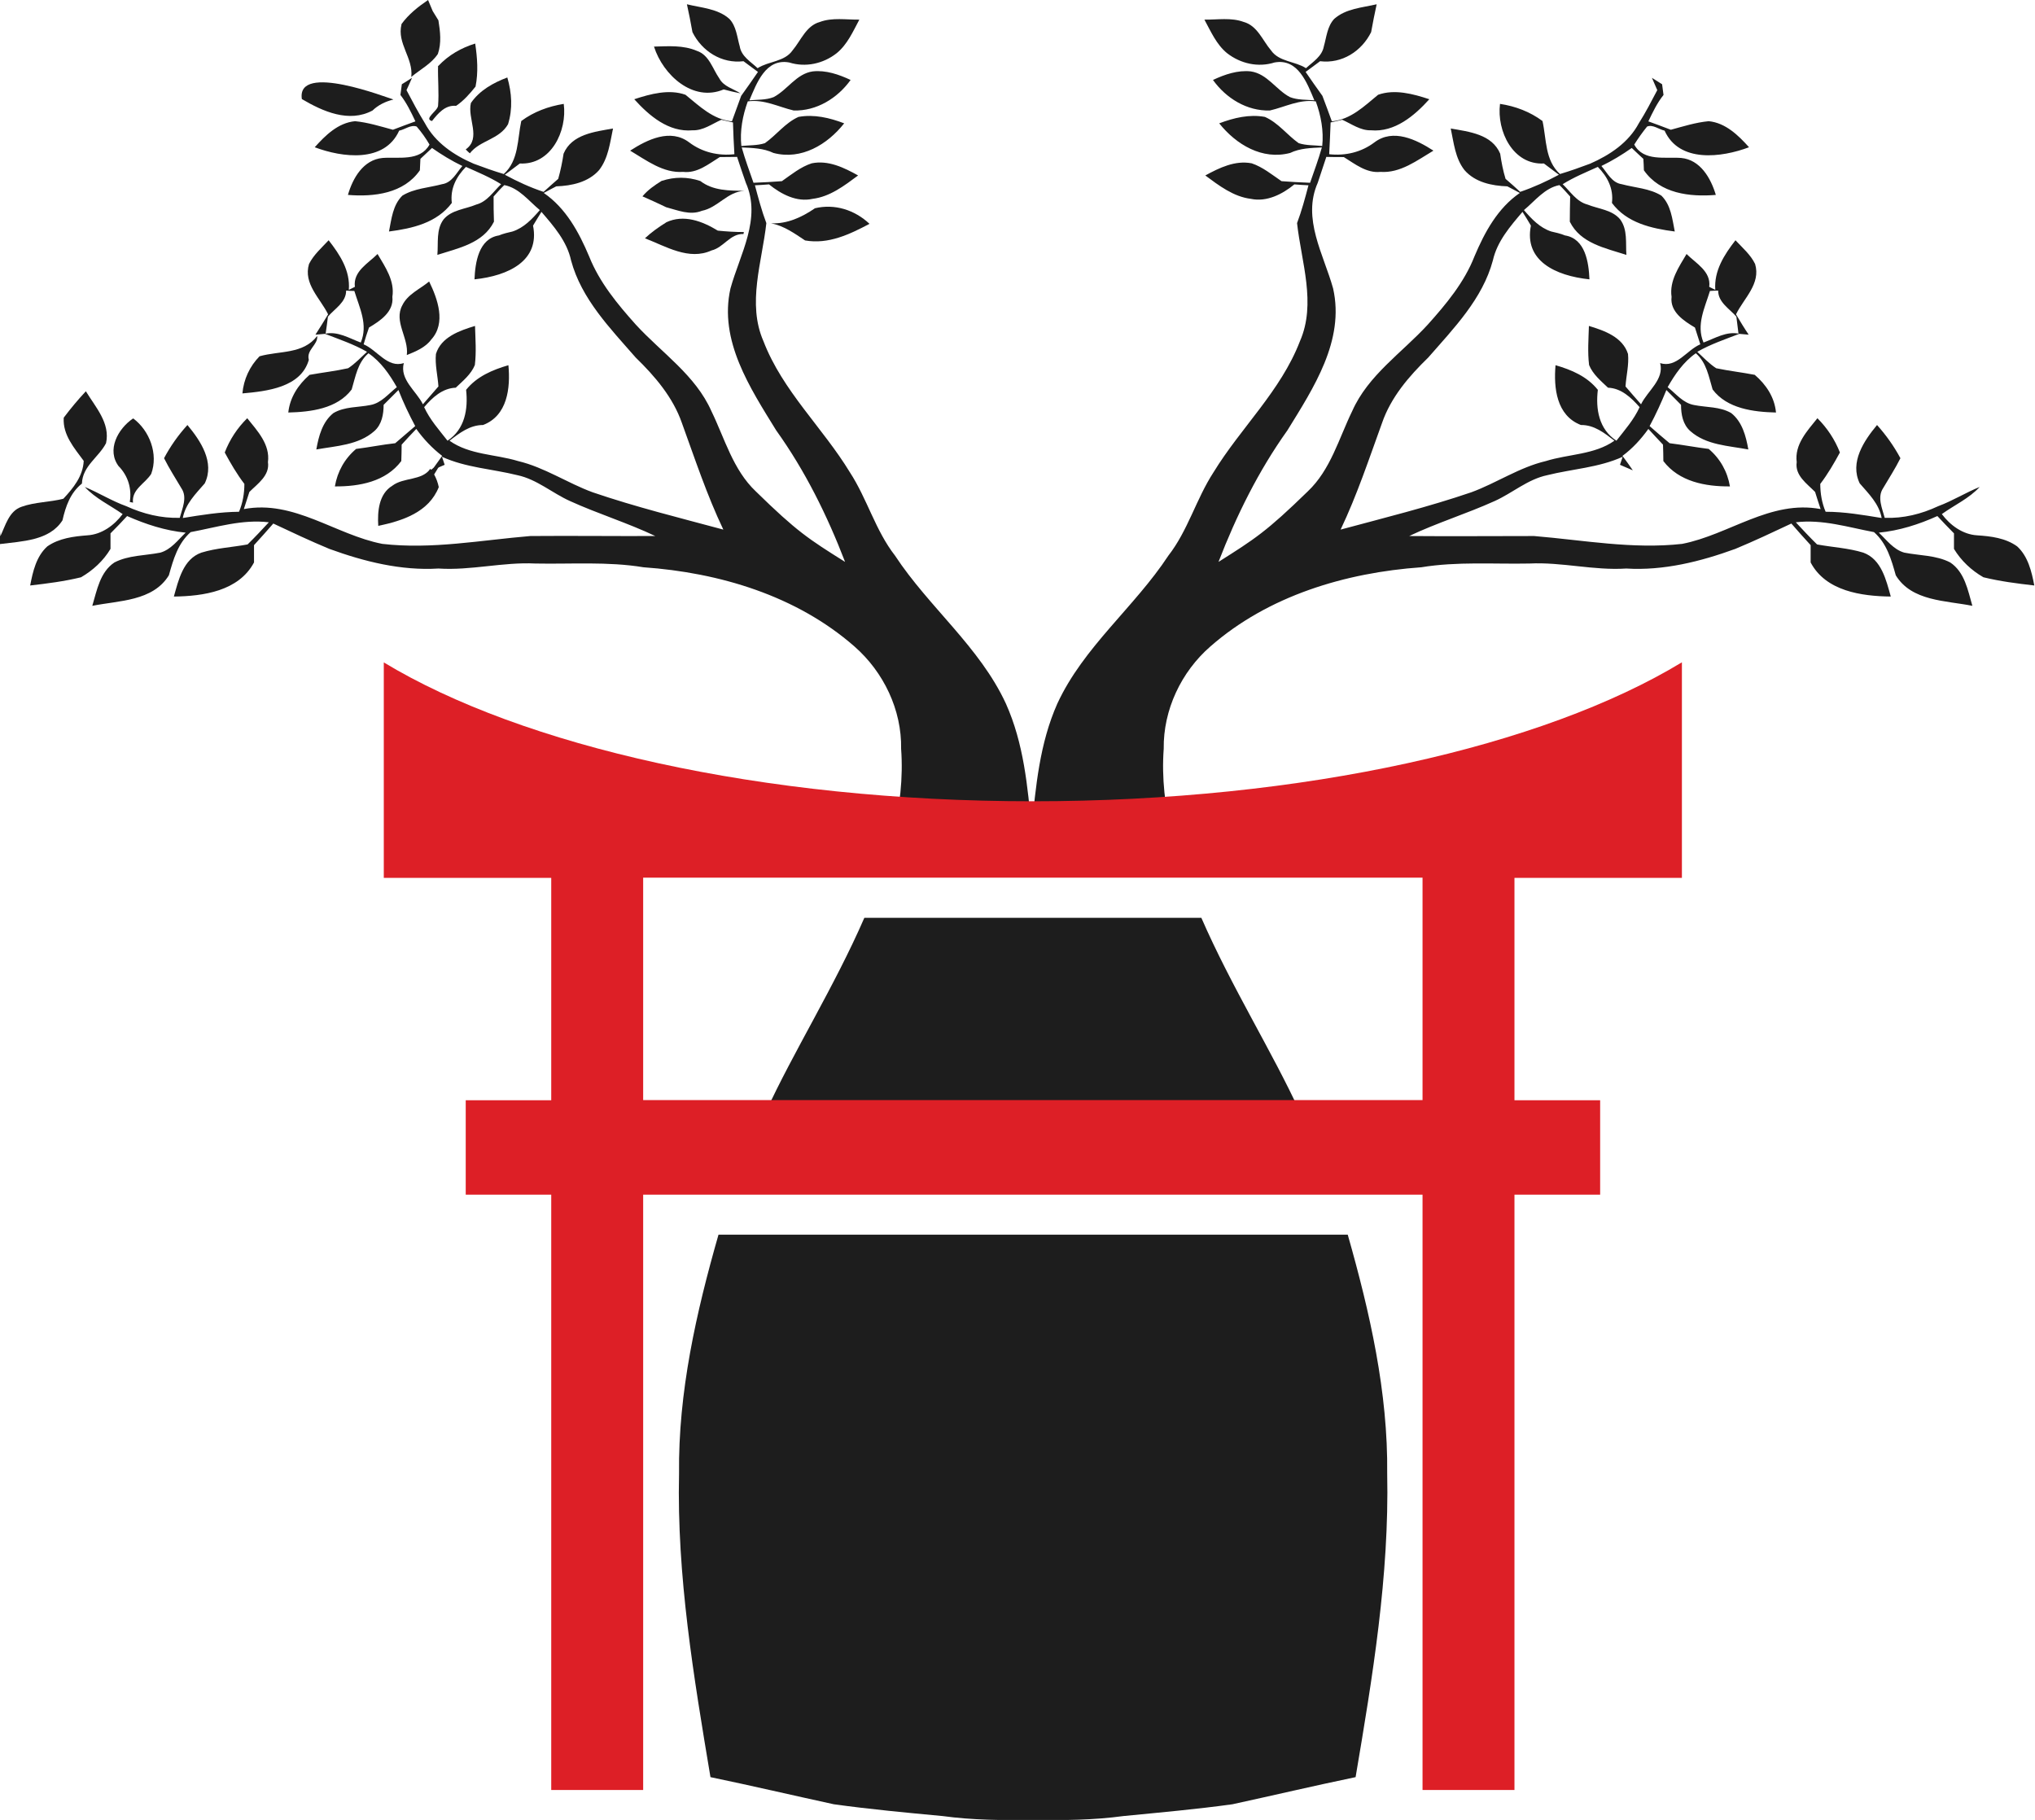 <svg xmlns="http://www.w3.org/2000/svg" id="Layer_1" width="114" height="101.96" viewBox="0 0 114 101.96"><defs><style>.cls-1{fill:#dd1f26;fill-rule:evenodd;}.cls-2{fill:#1d1d1d;}</style></defs><path class="cls-2" d="M22.49,1.35c.4-.55.93-.97,1.49-1.35.06.15.19.46.26.62.08.13.24.39.32.52.1.62.18,1.27-.03,1.88-.37.56-.99.87-1.49,1.29.12-1.06-.81-1.87-.55-2.94Z"></path><path class="cls-2" d="M57.86,101.96c-1.69.02-3.38.01-5.06-.22-2.03-.19-4.07-.38-6.09-.66-2.3-.5-4.6-1.04-6.91-1.52-.94-5.62-1.89-11.29-1.76-17.01-.05-4.55.96-9.02,2.21-13.38h35.25c1.24,4.36,2.26,8.83,2.21,13.38.12,5.73-.82,11.4-1.77,17.01-2.31.48-4.6,1.02-6.9,1.52-2.02.28-4.06.46-6.1.66-1.68.23-3.37.24-5.07.22h0ZM42.17,63.88c.25-.53.5-1.05.73-1.58,1.51-3.31,3.84-7.02,5.52-10.88h18.88c1.68,3.86,4.01,7.57,5.52,10.88.23.52.49,1.05.73,1.58h-31.39ZM50.01,46.85c.4-1.63.59-3.27.47-4.9.04-2.18-.98-4.3-2.61-5.73-3.25-2.85-7.57-4.14-11.82-4.44-2-.33-4.04-.17-6.06-.21-1.82-.09-3.61.4-5.43.28-2.09.13-4.16-.39-6.11-1.1-1.06-.44-2.1-.93-3.14-1.42-.36.41-.72.82-1.08,1.21,0,.32,0,.65,0,.97-.86,1.61-2.85,1.89-4.49,1.91.26-.92.52-2.1,1.54-2.46.84-.26,1.73-.3,2.59-.46.41-.4.8-.82,1.19-1.24-1.49-.18-2.93.28-4.38.55-.72.64-.97,1.53-1.22,2.42-.9,1.46-2.8,1.41-4.29,1.71.26-.87.43-1.89,1.24-2.43.79-.41,1.71-.38,2.57-.55.6-.17.99-.71,1.42-1.12-1.14-.11-2.24-.47-3.28-.93-.3.33-.61.65-.93.97,0,.29,0,.58,0,.87-.4.67-.98,1.2-1.65,1.59-.94.23-1.89.35-2.85.46.15-.78.34-1.63.96-2.19.66-.46,1.48-.56,2.25-.62.8-.05,1.5-.56,1.97-1.19-.71-.5-1.52-.87-2.12-1.52.79.33,1.52.79,2.33,1.08.94.43,1.95.68,2.99.65.14-.53.44-1.15.09-1.66-.33-.56-.68-1.1-.97-1.68.36-.68.8-1.3,1.31-1.86.74.89,1.54,2.09.97,3.27-.51.59-1.08,1.14-1.23,1.94,1.04-.17,2.09-.34,3.15-.35.21-.5.3-1.03.3-1.56-.42-.55-.77-1.15-1.1-1.76.28-.73.71-1.38,1.26-1.92.57.71,1.29,1.47,1.16,2.46.11.75-.58,1.21-1.04,1.67-.1.32-.21.64-.31.96,2.81-.53,5.13,1.44,7.76,1.95,2.77.32,5.53-.21,8.29-.44,2.33-.02,4.67.01,7,0-1.56-.74-3.22-1.25-4.78-1.96-1-.45-1.86-1.22-2.95-1.45-1.41-.35-2.89-.42-4.22-1.03l.15.45c-.24.1-.48.21-.72.31.14-.2.44-.61.58-.81-.56-.43-1.04-.94-1.45-1.51-.28.29-.55.58-.82.88,0,.31-.01.61-.02.92-.87,1.16-2.36,1.43-3.72,1.42.14-.83.55-1.56,1.19-2.1.73-.09,1.46-.24,2.19-.32.38-.32.75-.64,1.12-.96-.35-.65-.67-1.33-.94-2.02-.28.28-.55.55-.83.83,0,.53-.1,1.1-.52,1.47-.89.79-2.14.83-3.25,1.03.13-.74.34-1.55.96-2.04.63-.37,1.38-.31,2.07-.45.61-.11,1.01-.63,1.48-1-.41-.72-.89-1.42-1.59-1.9-.61.53-.72,1.3-.94,2.03-.81,1.08-2.3,1.26-3.55,1.29.09-.85.56-1.56,1.19-2.11.72-.13,1.44-.21,2.16-.37.39-.25.72-.61,1.06-.92-.75-.43-1.56-.7-2.36-1.01.72-.16,1.36.25,2.01.49.42-1-.07-1.94-.36-2.89-.15,0-.31-.01-.46-.02,0,.66-.64,1.01-1.02,1.46-.04.32-.08.64-.13.96-.14.01-.43.04-.57.05.24-.37.48-.76.71-1.14-.44-.9-1.4-1.71-1.07-2.82.26-.52.71-.91,1.1-1.33.63.81,1.22,1.7,1.13,2.78.08-.04.25-.13.34-.17-.11-.87.74-1.31,1.27-1.84.43.73.97,1.5.83,2.4.09.84-.69,1.35-1.31,1.72-.11.31-.21.62-.3.94.76.32,1.34,1.35,2.25,1.05-.24.93.7,1.56,1.07,2.31.29-.33.58-.66.87-1-.04-.61-.2-1.21-.14-1.82.29-.95,1.33-1.31,2.19-1.57.02.73.08,1.46-.01,2.19-.21.52-.67.89-1.07,1.27-.75.03-1.31.55-1.77,1.09.32.7.84,1.28,1.31,1.88.97-.64,1.16-1.77,1.04-2.85.6-.75,1.48-1.12,2.37-1.38.12,1.27-.05,2.83-1.42,3.35-.74,0-1.32.45-1.88.88,1.13.8,2.56.75,3.84,1.14,1.48.35,2.76,1.23,4.18,1.75,2.4.82,4.87,1.43,7.32,2.09-.92-1.93-1.59-3.96-2.32-5.97-.5-1.44-1.51-2.62-2.59-3.67-1.43-1.64-3.04-3.28-3.62-5.44-.23-1.07-.97-1.92-1.66-2.72-.16.25-.31.51-.47.77.39,1.96-1.36,2.81-3.28,3.01.04-.94.23-2.28,1.37-2.46.2-.09.61-.19.76-.22.64-.21,1.1-.7,1.53-1.2-.62-.51-1.16-1.24-1.99-1.4-.21.2-.41.42-.6.64,0,.47,0,.94.02,1.41-.61,1.22-2,1.48-3.17,1.86.06-.67-.08-1.42.35-1.99.45-.54,1.22-.57,1.83-.83.61-.16.96-.73,1.39-1.14-.62-.39-1.3-.67-1.97-.97-.54.55-.89,1.22-.79,2.02-.84,1.12-2.21,1.43-3.52,1.6.14-.7.21-1.48.75-2.01.67-.41,1.48-.44,2.22-.64.56-.08.81-.64,1.14-1.02-.6-.29-1.16-.63-1.7-1.01-.22.21-.44.41-.65.61-.01.16-.02.48-.03.64-.9,1.3-2.56,1.5-4.03,1.38.27-.94.86-1.97,1.94-2.07.89-.07,2.1.21,2.63-.75-.21-.36-.45-.7-.72-1.01-.33-.12-.66.17-.98.23-.82,1.82-3.19,1.51-4.73.93.6-.67,1.31-1.37,2.26-1.46.72.07,1.42.29,2.12.48.42-.16.84-.32,1.26-.47-.24-.51-.49-1.03-.84-1.48.03-.2.05-.4.08-.6.14-.08.43-.27.57-.36-.1.23-.2.46-.31.69.33.63.66,1.25,1.03,1.85.58,1.09,1.62,1.79,2.73,2.27.56.21,1.12.41,1.69.58.85-.77.76-1.95.98-2.97.7-.52,1.52-.82,2.38-.96.2,1.52-.71,3.43-2.46,3.34-.28.21-.56.42-.84.63.7.38,1.42.71,2.17.96.27-.25.55-.49.82-.73.13-.46.23-.94.3-1.41.46-1.09,1.75-1.23,2.77-1.41-.17.8-.26,1.66-.78,2.33-.6.68-1.53.88-2.4.91-.18.09-.53.28-.7.37,1.24.85,1.97,2.2,2.54,3.55.58,1.46,1.59,2.68,2.62,3.83,1.45,1.58,3.34,2.83,4.23,4.84.75,1.54,1.21,3.29,2.49,4.5,2.3,2.25,2.96,2.67,5,3.95-1-2.6-2.24-5.11-3.86-7.37-1.46-2.37-3.22-5.03-2.56-7.95.53-1.92,1.75-3.91.86-5.92-.17-.48-.33-.96-.49-1.45-.32,0-.65.01-.97.01-.63.39-1.26.92-2.05.83-1.12.08-2.06-.65-2.97-1.19.96-.62,2.26-1.26,3.31-.46.73.55,1.62.76,2.53.66-.04-.6-.06-1.19-.08-1.78-.16-.04-.49-.11-.65-.15-.52.23-1.02.61-1.61.59-1.34.12-2.43-.81-3.27-1.74.91-.3,1.95-.58,2.87-.25.79.64,1.53,1.38,2.6,1.49.17-.48.35-.95.52-1.43.32-.44.63-.89.94-1.34-.27-.2-.54-.4-.81-.6-1.22.15-2.33-.56-2.86-1.63-.09-.53-.2-1.05-.31-1.56.81.2,1.73.24,2.38.82.39.41.43,1.02.58,1.54.09.56.62.86,1,1.22.62-.4,1.51-.35,1.96-1,.47-.56.76-1.38,1.53-1.59.7-.26,1.47-.12,2.21-.13-.36.67-.67,1.39-1.27,1.88-.75.59-1.74.81-2.66.52-1.32-.24-1.82,1.16-2.23,2.12.45-.04.93-.01,1.36-.18.78-.41,1.27-1.31,2.19-1.44.73-.08,1.46.17,2.12.48-.73,1.02-1.91,1.75-3.19,1.71-.85-.2-1.66-.64-2.57-.51-.29.8-.45,1.65-.36,2.5.44-.05.89-.02,1.32-.16.65-.46,1.14-1.14,1.88-1.47.87-.16,1.75.05,2.56.36-.94,1.19-2.4,2.07-3.96,1.66-.56-.27-1.18-.28-1.78-.31.19.67.43,1.32.66,1.98.53-.02,1.06-.05,1.59-.09.53-.37,1.05-.8,1.67-1,.93-.19,1.81.24,2.6.68-.77.57-1.57,1.19-2.55,1.31-.89.2-1.76-.26-2.44-.81-.2.02-.59.04-.79.05.19.71.38,1.43.64,2.12-.24,2.18-1.09,4.5-.16,6.62,1.07,2.78,3.32,4.84,4.84,7.34.97,1.49,1.43,3.26,2.53,4.67,1.9,2.89,4.74,5.11,6.21,8.29,1,2.23,1.22,4.64,1.44,7.04.23-2.4.45-4.81,1.44-7.04,1.47-3.18,4.32-5.4,6.22-8.29,1.1-1.41,1.56-3.18,2.53-4.67,1.53-2.5,3.77-4.56,4.84-7.34.93-2.12.08-4.44-.16-6.62.26-.69.45-1.4.64-2.12-.2-.01-.59-.03-.79-.05-.67.55-1.55,1-2.44.81-.97-.12-1.78-.74-2.55-1.31.79-.43,1.67-.86,2.6-.68.62.21,1.14.64,1.67,1,.53.04,1.06.07,1.6.09.23-.66.47-1.31.66-1.98-.6.03-1.22.04-1.78.31-1.56.41-3.02-.47-3.97-1.66.82-.31,1.69-.52,2.56-.36.75.33,1.24,1.01,1.89,1.47.43.14.88.11,1.32.16.09-.85-.07-1.7-.36-2.5-.91-.13-1.71.31-2.57.51-1.29.04-2.46-.69-3.19-1.71.66-.31,1.39-.56,2.12-.48.93.14,1.41,1.03,2.19,1.44.43.17.91.14,1.37.18-.41-.97-.91-2.36-2.23-2.12-.92.29-1.9.07-2.66-.52-.6-.49-.91-1.22-1.27-1.88.73.01,1.5-.13,2.2.13.77.21,1.06,1.04,1.53,1.59.45.65,1.34.6,1.96,1,.38-.35.9-.66,1-1.22.15-.52.19-1.12.58-1.54.65-.58,1.57-.63,2.38-.82-.11.52-.22,1.04-.31,1.56-.53,1.07-1.63,1.78-2.86,1.63-.27.2-.54.4-.81.6.31.45.62.9.94,1.34.18.48.36.95.53,1.43,1.07-.11,1.81-.85,2.59-1.49.93-.33,1.96-.05,2.87.25-.84.93-1.94,1.86-3.27,1.74-.59.02-1.09-.36-1.61-.59-.16.04-.49.12-.65.15-.02.6-.05,1.19-.08,1.78.91.1,1.8-.11,2.53-.66,1.05-.8,2.35-.16,3.31.46-.91.54-1.85,1.27-2.97,1.19-.78.08-1.42-.44-2.05-.83-.32,0-.65,0-.98-.01-.16.49-.32.97-.48,1.45-.89,2.01.33,4.01.86,5.92.66,2.92-1.1,5.58-2.56,7.95-1.62,2.27-2.86,4.78-3.86,7.37,2.04-1.29,2.69-1.7,5-3.95,1.28-1.21,1.74-2.96,2.49-4.5.89-2.01,2.78-3.26,4.23-4.84,1.03-1.15,2.05-2.37,2.62-3.83.57-1.35,1.3-2.7,2.54-3.55-.17-.09-.52-.28-.7-.37-.86-.03-1.8-.22-2.4-.91-.52-.66-.6-1.53-.77-2.33,1.03.18,2.31.32,2.77,1.41.07.48.16.95.3,1.41.28.24.55.48.82.73.76-.26,1.48-.59,2.17-.96-.28-.21-.56-.42-.84-.63-1.74.09-2.65-1.82-2.46-3.34.86.13,1.68.44,2.38.96.23,1.03.13,2.2.98,2.97.57-.17,1.13-.37,1.69-.58,1.11-.49,2.15-1.18,2.73-2.27.38-.6.7-1.22,1.03-1.85-.1-.23-.2-.46-.3-.69.14.09.43.27.57.36.03.2.05.4.08.6-.36.45-.6.96-.85,1.48.42.15.84.31,1.26.47.7-.19,1.39-.41,2.12-.48.94.09,1.66.79,2.26,1.46-1.54.58-3.91.89-4.73-.93-.32-.07-.66-.36-.98-.23-.26.32-.5.66-.72,1.01.52.96,1.73.68,2.63.75,1.07.1,1.66,1.13,1.94,2.07-1.46.12-3.12-.07-4.03-1.38,0-.16-.02-.48-.03-.64-.22-.2-.44-.41-.65-.61-.54.38-1.1.72-1.7,1.01.33.38.58.94,1.14,1.02.74.2,1.56.23,2.22.64.54.53.61,1.31.75,2.01-1.31-.17-2.69-.48-3.52-1.6.1-.8-.25-1.47-.79-2.02-.66.3-1.35.58-1.97.97.43.41.78.98,1.39,1.14.62.25,1.38.29,1.83.83.43.58.3,1.33.35,1.99-1.17-.38-2.57-.64-3.17-1.86,0-.47.01-.94.02-1.41-.2-.22-.39-.44-.6-.64-.83.16-1.37.89-1.99,1.4.43.5.89.99,1.53,1.2.15.03.57.13.77.22,1.14.18,1.33,1.51,1.37,2.46-1.92-.2-3.67-1.05-3.28-3.01-.15-.26-.31-.52-.47-.77-.69.81-1.42,1.65-1.66,2.72-.58,2.16-2.19,3.8-3.62,5.44-1.08,1.05-2.09,2.22-2.59,3.67-.73,2.01-1.4,4.04-2.32,5.97,2.45-.66,4.92-1.27,7.32-2.09,1.42-.52,2.69-1.4,4.18-1.75,1.28-.4,2.72-.35,3.84-1.14-.56-.43-1.13-.89-1.88-.88-1.37-.53-1.53-2.08-1.42-3.35.9.26,1.77.63,2.37,1.38-.13,1.08.06,2.21,1.04,2.85.47-.6.98-1.18,1.3-1.88-.47-.53-1.02-1.06-1.77-1.09-.4-.38-.85-.75-1.06-1.27-.09-.73-.03-1.46-.01-2.19.86.26,1.89.62,2.19,1.57.06.61-.1,1.21-.14,1.82.29.33.57.67.87,1,.37-.76,1.31-1.39,1.07-2.31.91.3,1.49-.73,2.25-1.05-.1-.32-.2-.63-.3-.94-.62-.37-1.41-.88-1.31-1.72-.13-.9.41-1.67.84-2.4.53.53,1.38.97,1.27,1.84.09.04.25.13.34.17-.08-1.07.5-1.97,1.13-2.78.39.42.85.81,1.1,1.33.33,1.11-.63,1.92-1.07,2.82.23.39.46.77.71,1.14-.14-.01-.43-.04-.57-.05-.04-.32-.08-.64-.12-.96-.39-.45-1.02-.8-1.02-1.46-.15,0-.31.01-.46.02-.29.95-.78,1.9-.36,2.89.65-.24,1.29-.65,2.01-.49-.8.31-1.61.58-2.36,1.01.34.31.66.66,1.06.92.72.15,1.44.23,2.16.37.63.54,1.11,1.25,1.19,2.11-1.25-.03-2.74-.21-3.55-1.29-.22-.72-.33-1.49-.94-2.03-.69.48-1.17,1.18-1.58,1.9.47.37.86.89,1.48,1,.69.14,1.44.08,2.08.45.62.49.83,1.3.96,2.04-1.11-.21-2.36-.24-3.25-1.03-.42-.37-.52-.94-.52-1.47-.27-.28-.55-.55-.82-.83-.28.69-.59,1.37-.94,2.02.37.32.74.65,1.12.96.73.09,1.46.23,2.19.32.64.54,1.05,1.27,1.19,2.1-1.37.01-2.85-.26-3.73-1.42,0-.31-.01-.61-.02-.92-.27-.29-.55-.58-.82-.88-.41.57-.88,1.09-1.45,1.51.15.2.44.6.58.81-.24-.1-.48-.21-.72-.31l.15-.45c-1.34.61-2.82.68-4.22,1.03-1.1.23-1.95,1-2.95,1.45-1.57.71-3.23,1.22-4.79,1.96,2.33.02,4.67,0,7,0,2.76.23,5.52.75,8.29.44,2.63-.51,4.95-2.48,7.76-1.95-.11-.32-.21-.64-.31-.96-.46-.47-1.14-.92-1.03-1.67-.13-.99.59-1.75,1.16-2.46.55.55.98,1.2,1.26,1.92-.33.61-.68,1.21-1.1,1.76,0,.53.09,1.07.3,1.56,1.06,0,2.1.18,3.14.35-.15-.8-.72-1.35-1.23-1.94-.57-1.18.23-2.38.97-3.27.51.57.95,1.19,1.31,1.86-.29.58-.64,1.12-.97,1.68-.34.51-.05,1.13.09,1.66,1.04.04,2.05-.21,2.99-.65.81-.3,1.54-.76,2.33-1.08-.6.65-1.41,1.01-2.12,1.52.47.63,1.17,1.14,1.97,1.19.78.05,1.6.15,2.25.62.61.56.81,1.41.96,2.19-.96-.11-1.91-.23-2.85-.46-.68-.39-1.25-.93-1.65-1.59,0-.29,0-.58,0-.87-.31-.32-.63-.64-.93-.97-1.04.47-2.14.82-3.28.93.44.41.82.95,1.43,1.12.86.17,1.78.14,2.57.55.81.54.99,1.56,1.24,2.43-1.49-.3-3.4-.25-4.29-1.71-.25-.89-.5-1.78-1.22-2.42-1.45-.27-2.88-.73-4.38-.55.39.42.78.84,1.19,1.24.86.16,1.75.2,2.59.46,1.02.37,1.28,1.54,1.54,2.46-1.64-.02-3.64-.3-4.49-1.91,0-.32,0-.65,0-.97-.37-.4-.73-.81-1.08-1.21-1.04.49-2.08.98-3.14,1.42-1.95.71-4.02,1.23-6.11,1.1-1.82.12-3.6-.37-5.42-.28-2.02.04-4.05-.12-6.06.21-4.24.3-8.57,1.59-11.82,4.44-1.63,1.42-2.64,3.55-2.61,5.73-.12,1.63.07,3.26.47,4.9-2.54.18-5.17.28-7.85.28s-5.3-.1-7.85-.28Z"></path><path class="cls-2" d="M24.56,3.69c.56-.6,1.28-1.01,2.06-1.25.12.8.18,1.61.02,2.41-.32.4-.66.79-1.09,1.08-.61-.06-1.01.42-1.35.85-.48-.12.31-.56.34-.85.06-.75-.02-1.49,0-2.24Z"></path><path class="cls-2" d="M36.64,2.61c.8-.02,1.64-.09,2.4.24.69.23.88,1.01,1.26,1.55.24.45.78.57,1.18.83-.32-.06-.63-.14-.94-.22-1.73.73-3.4-.82-3.9-2.39Z"></path><path class="cls-2" d="M22.02,5.58c-.43.11-.83.3-1.15.61-1.32.71-2.79.05-3.96-.64-.32-2.09,4.86-.04,5.12.02Z"></path><path class="cls-2" d="M26.38,5.77c.49-.71,1.25-1.13,2.04-1.43.25.86.31,1.75.04,2.62-.49.86-1.58.9-2.14,1.63-.08-.07-.16-.14-.23-.22.89-.63.08-1.73.29-2.6Z"></path><path class="cls-2" d="M37.08,10.13c.71-.23,1.44-.23,2.15.01.72.55,1.62.54,2.47.55-.96.05-1.48.94-2.38,1.12-.67.27-1.35-.03-2-.2-.43-.21-.88-.41-1.33-.61.3-.36.69-.63,1.08-.87Z"></path><path class="cls-2" d="M45.64,11.67c1.12-.27,2.24.09,3.07.87-1.12.59-2.3,1.16-3.61.93-.6-.4-1.19-.82-1.9-.96.9.04,1.72-.34,2.45-.84Z"></path><path class="cls-2" d="M37.31,12.46c.99-.47,2.03-.07,2.9.46.49.05.97.08,1.46.08l-.02.11c-.75-.03-1.11.76-1.79.92-1.27.58-2.56-.23-3.73-.68.36-.34.77-.63,1.19-.89Z"></path><path class="cls-2" d="M22.54,17.1c.3-.62.98-.9,1.5-1.33.48.98.96,2.33.12,3.25-.33.45-.87.67-1.37.87.12-.96-.75-1.88-.25-2.79Z"></path><path class="cls-2" d="M17.77,18.82c.05.51-.62.77-.47,1.34-.44,1.55-2.36,1.76-3.72,1.88.07-.79.41-1.52.96-2.08,1.12-.32,2.44-.1,3.23-1.14Z"></path><path class="cls-2" d="M3.57,23.4c.39-.52.8-1.01,1.24-1.48.54.89,1.38,1.79,1.13,2.91-.41.79-1.32,1.28-1.35,2.26-.65.52-.91,1.27-1.09,2.06-.73,1.15-2.28,1.17-3.5,1.33v-.72l.02.28c.29-.6.48-1.41,1.19-1.65.75-.27,1.57-.25,2.34-.45.56-.6,1.1-1.27,1.14-2.12-.53-.72-1.18-1.46-1.12-2.41Z"></path><path class="cls-2" d="M6.67,26.15c-.73-.93-.06-2.14.79-2.71.92.68,1.42,2,1.01,3.11-.35.55-1.1.86-1.02,1.61l-.18-.04c.12-.74-.09-1.44-.6-1.98Z"></path><path class="cls-2" d="M24.11,26.27s.03.03.04.05c.13-.11.34-.25.42-.25l.25-.31-.5.82c.12.22.21.46.26.71-.56,1.41-2.04,1.89-3.39,2.17-.05-.81.03-1.79.79-2.25.63-.48,1.65-.27,2.12-.94Z"></path><path class="cls-1" d="M94.22,37.11v12.07h-9.38v12.46h4.8v5.29h-4.8v33.35h-5.15v-33.35h-43.66v33.35h-5.15v-33.35h-4.79v-5.29h4.79v-12.46h-9.38v-12.07c7.74,4.68,21.13,7.78,36.35,7.78s28.62-3.09,36.36-7.78h0ZM79.69,61.63v-12.46h-43.66v12.46h43.66Z"></path></svg>